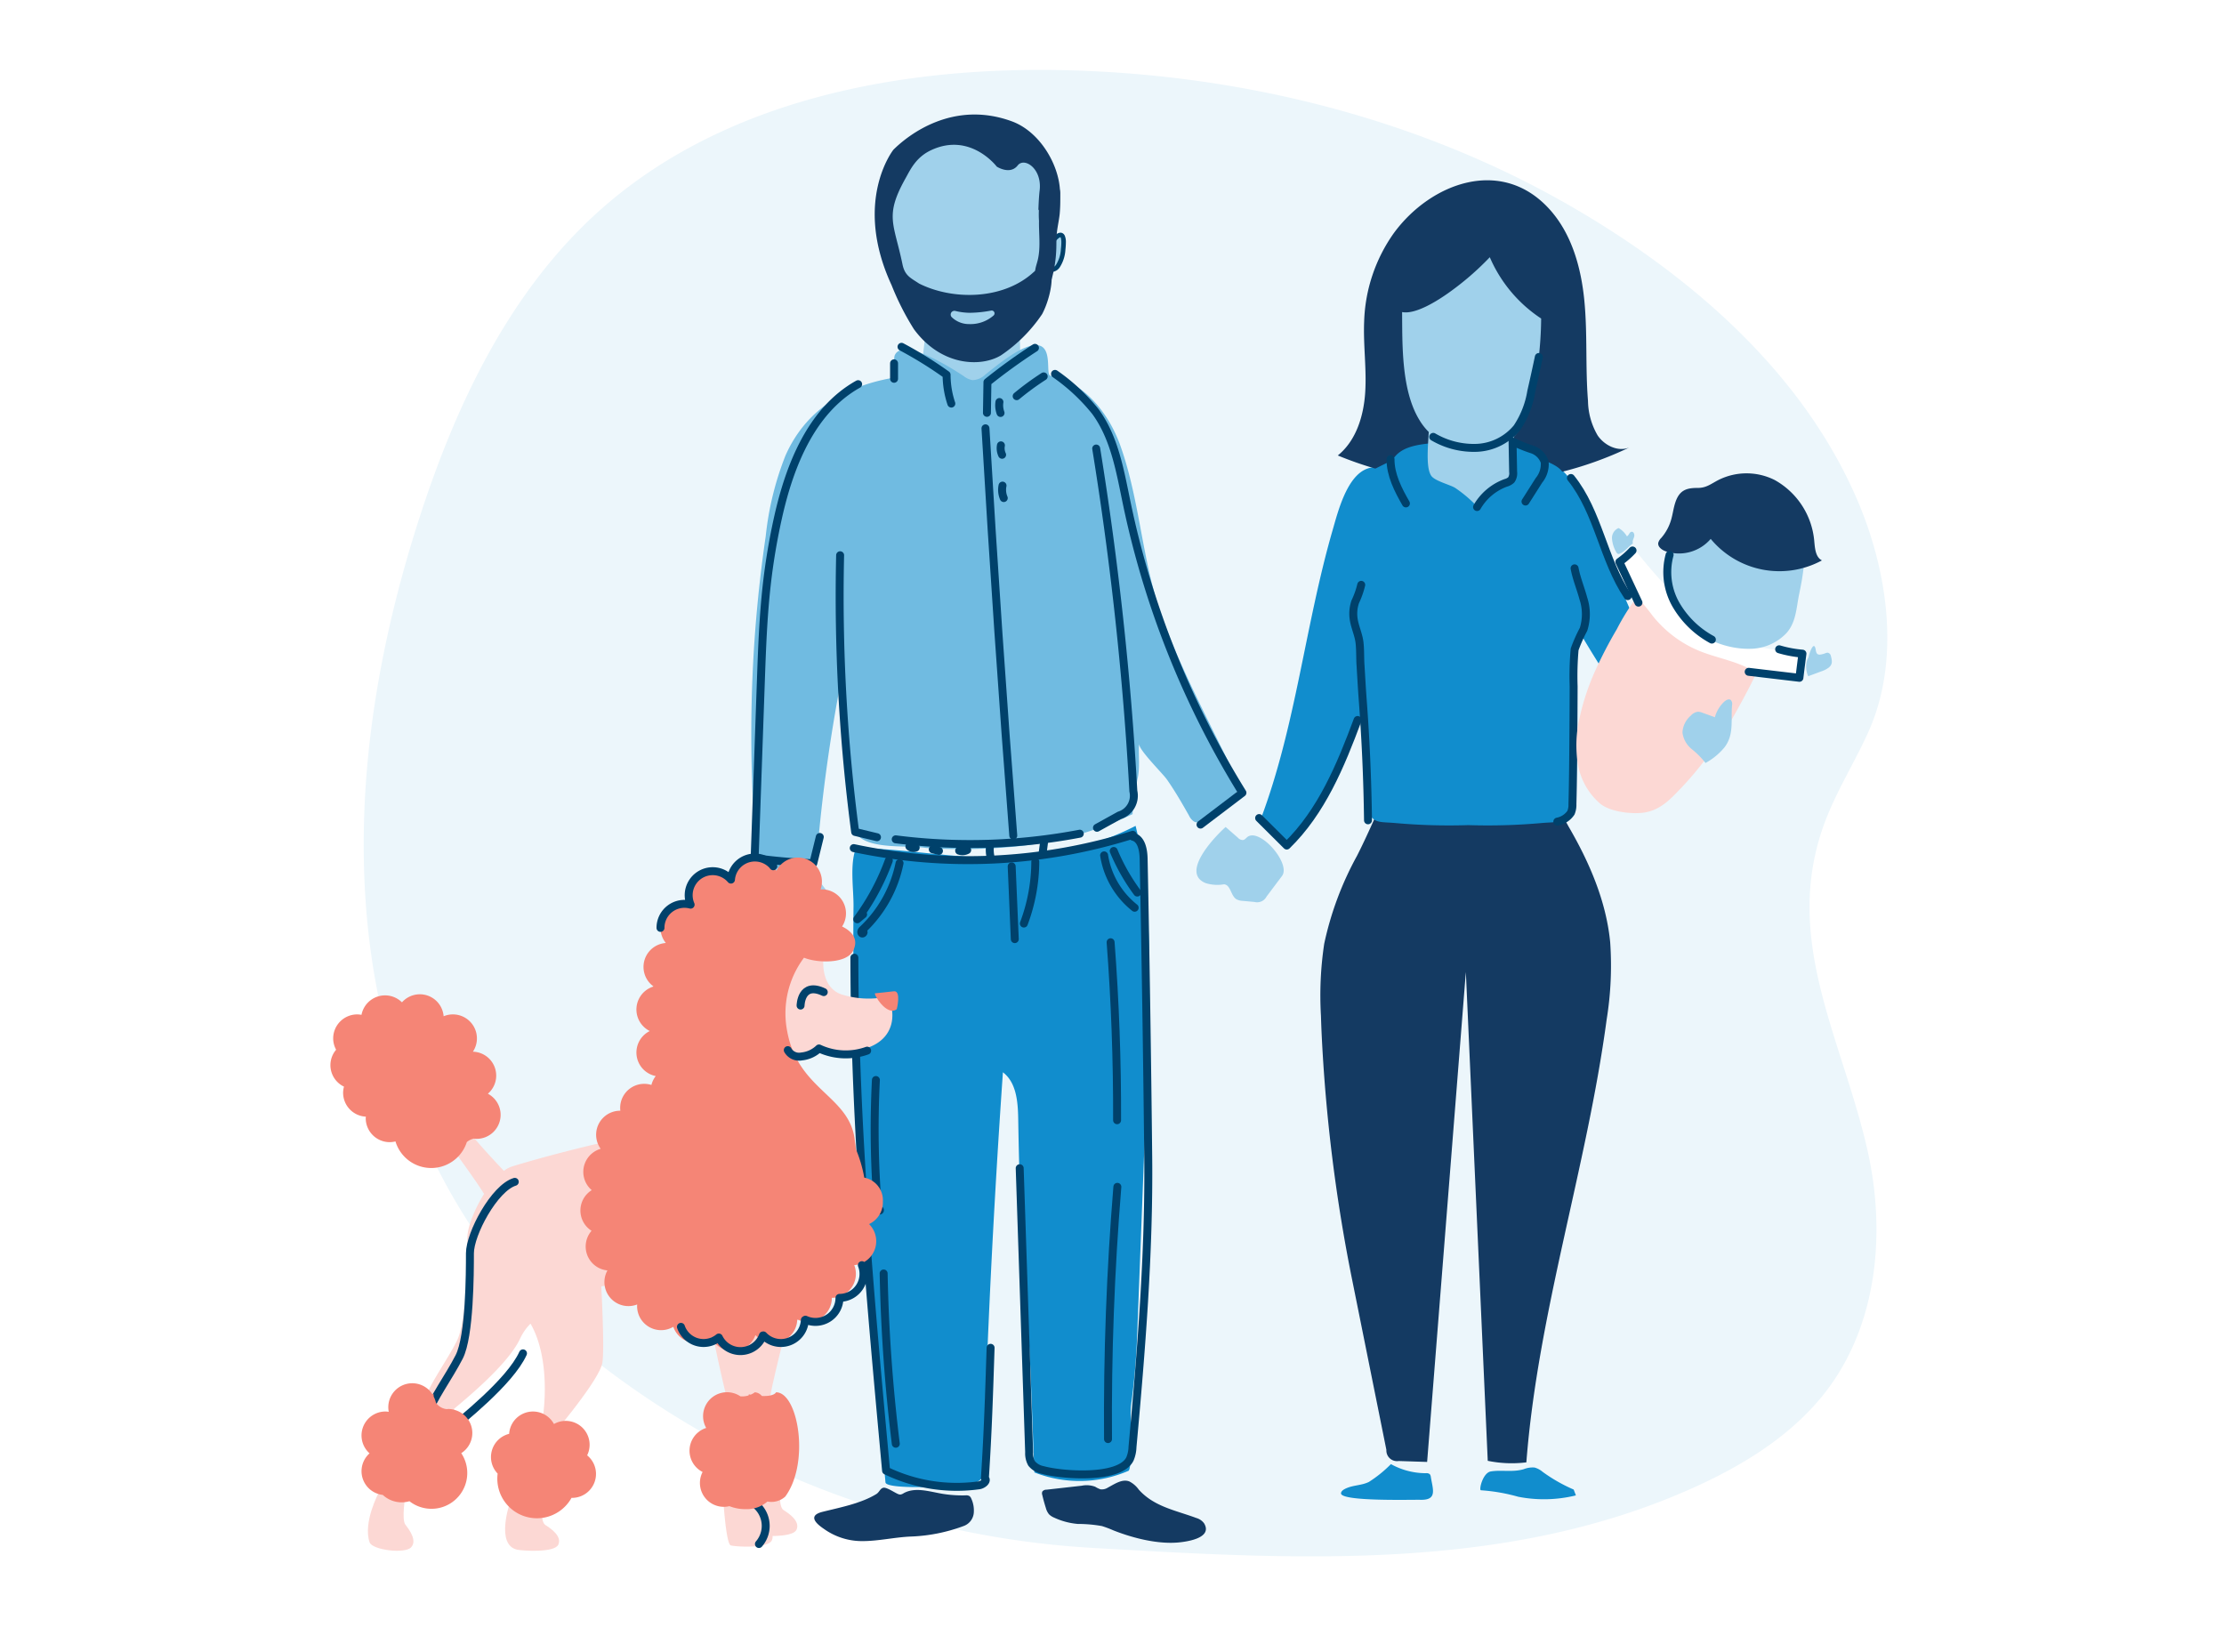 <svg xmlns="http://www.w3.org/2000/svg" width="350" height="260" viewBox="0 0 350 260">
  <g id="Group_25819" data-name="Group 25819" transform="translate(16608 -6779)">
    <rect id="Rectangle_8055" data-name="Rectangle 8055" width="350" height="260" transform="translate(-16608 6779)" fill="#fff"/>
    <g id="Group_25814" data-name="Group 25814" transform="translate(1190.705 1130)">
      <g id="Group_25806" data-name="Group 25806" transform="translate(-18175.092 5650.711)">
        <path id="Background" d="M661.436,136.4a37.752,37.752,0,0,1,2.524-9.718c1.842-4.555,4.462-8.755,6.474-13.238,5.086-11.329,3.05-25.188-1.693-36.322-8.663-20.335-26.489-35.621-45.247-46.436-23.67-13.648-51.084-20.5-78.3-21.318-26.635-.8-54.944,4.443-74.722,22.3-13.853,12.509-22.2,30.013-27.965,47.766-6.65,20.475-10.33,42.156-8.345,63.592,2.393,25.838,13.585,51.443,34.1,67.948a140.337,140.337,0,0,0,80.522,30.94c31.809,1.819,65.072,3.852,94.815-9.827,7.856-3.612,15.414-8.411,20.554-15.363,7.761-10.5,9-24.731,6.118-37.461C666.9,164.41,659.667,151.1,661.436,136.4Z" fill="#ecf6fb"/>
        <path id="Path_11370" data-name="Path 11370" d="M541.324,26.925a26.252,26.252,0,0,1,.741,8.514c-.047.5,1.654-.161,1.654.36,0,5.276-2.86,4.372-4.095,8.3a13.7,13.7,0,0,1-2.461,4.342c-.733.912.3,8.158-.607,8.982-4.38,3.986-12.149.273-14.671-1.369-.865-.563.705-5.8-.182-6.918-3.06-3.876-5.9-10.3-6.047-13.87-.194-4.6-.77-11.431,5.9-14.063S539.6,19.4,541.324,26.925" fill="#a0d1eb"/>
        <path id="Path_11371" data-name="Path 11371" d="M535.613,17.379c-9.235-3.37-16.253,2.111-18.625,4.471,0,0-6.427,8.056-.288,21.315a41.975,41.975,0,0,0,3.51,6.923c4.3,5.857,10.571,6.007,13.687,4.131a23.906,23.906,0,0,0,6.5-6.505c1.88-3.562,2.562-10.093-1.459-6.495-4.829,4.324-12.726,4.3-17.907,1.695-1.352-.9-2.246-1.23-2.617-3.033-1.336-6.481-2.877-7.55.507-13.58.736-1.313,1.6-3.248,3.974-4.368,6.2-2.923,10.353,2.574,10.353,2.574s2.085,1.368,3.3-.185c1.049-1.34,3.874.5,3.449,3.961-.083.672-.155,1.791-.189,2.952.073.2,1.278,1.84,2.275.495.192-.181.712-1.014.9-1.2,1.14-4.23-2.106-11.23-7.372-13.152" fill="#143a62"/>
        <path id="Path_11372" data-name="Path 11372" d="M547.909,131.162A51.294,51.294,0,0,1,530.9,133.24c-6.613-.282-13.177-1.385-19.8-1.514-1.011,2.636-.362,6.411-.392,9.208q-.057,5.244,0,10.487c.289,26.786,2.66,53.488,5.029,80.153.117,1.314,12.964.6,14.193.039a2.1,2.1,0,0,0,.949-.705,2.275,2.275,0,0,0,.241-1.16c.6-20.948,1.644-41.778,3.1-62.709,2.132,1.61,2.363,4.669,2.407,7.34.15,9.054.439,17.946,1.165,26.932.784,9.691.979,19.023,1.382,28.695a19.344,19.344,0,0,0,14.8-.247c.692-.305.217-8.965.391-10.2a110.5,110.5,0,0,0,.987-11.322l1.009-26.276c.36-9.4.72-18.792.824-28.193.094-8.555-.036-17.2-2.084-25.509A42.892,42.892,0,0,1,547.909,131.162Z" fill="#118dcd"/>
        <path id="Path_11373" data-name="Path 11373" d="M554.9,124.019c.2-1.349.426-2.813.488-3.067.444-1.829.136-3.721.257-5.61-.061.957,3.716,4.66,4.387,5.621,1.284,1.839,2.377,3.736,3.479,5.685a2.233,2.233,0,0,0,.777.924c.758.415,1.663-.15,2.332-.7q1.862-1.518,3.662-3.11a2.889,2.889,0,0,0,.938-1.2,2.939,2.939,0,0,0-.411-2.085c-3.789-7.955-8.238-16.143-11.379-24.585-3.324-8.934-3.556-18.542-6.712-27.426-1.822-5.131-5.68-10-11.021-11.05-.8-.156.4-4.45-1.954-4.794s-6.652,3.336-8.288,4.612a3.032,3.032,0,0,1-2.011.88,3.108,3.108,0,0,1-1.377-.624c-1.486-.981-9.6-6.272-10.874-3.274-.211.5-.027,3.486-.547,3.581-7.45,1.353-13.546,5.124-16.66,12.22a47.914,47.914,0,0,0-3.094,12.654,214.491,214.491,0,0,0-1.184,52.7l9.091-.33a255.645,255.645,0,0,1,4.006-29.975c.107,6.641.625,13.085,1.131,19.672a10.276,10.276,0,0,0,1.058,4.526c1.676,2.82,8.066,2,11.033,2.453l.152.021a87.116,87.116,0,0,0,13.941-.219,55.174,55.174,0,0,0,18.5-5.107A19.533,19.533,0,0,1,554.9,124.019Z" fill="#70bbe1"/>
        <path id="Path_11374" data-name="Path 11374" d="M542.543,36.221l0-.005a3.228,3.228,0,0,1,.334-.351,1.65,1.65,0,0,1,.252-.187.359.359,0,0,1,.148-.056v0h0v0l.008-.028-.016.025.008,0,.008-.028-.016.025,0,0a.457.457,0,0,1,.087.206,2.765,2.765,0,0,1,.058.633,9.159,9.159,0,0,1-.069,1.027,5,5,0,0,1-.771,2.471.952.952,0,0,1-.769.435.917.917,0,0,1-.249-.037l-.065-.024-.012-.005-.042.088.046-.086,0,0-.042.088.046-.086a.356.356,0,1,0-.328.631,1.5,1.5,0,0,0,.65.143,1.669,1.669,0,0,0,1.33-.707,5.661,5.661,0,0,0,.917-2.828,9.871,9.871,0,0,0,.073-1.108,2.568,2.568,0,0,0-.18-1.093.834.834,0,0,0-.276-.334.681.681,0,0,0-.393-.122,1.053,1.053,0,0,0-.527.165,3.269,3.269,0,0,0-.77.706.355.355,0,0,0,.559.439Z" fill="#00416b"/>
        <path id="Path_11375" data-name="Path 11375" d="M528.932,47.514a10.2,10.2,0,0,1-2.211-.292.588.588,0,0,0-.568.969,3.9,3.9,0,0,0,2.779,1.1,5.523,5.523,0,0,0,3.8-1.336.447.447,0,0,0-.361-.789,19.421,19.421,0,0,1-3.436.35" fill="#a0d1eb"/>
        <path id="Path_11376" data-name="Path 11376" d="M566.121,238.57c.471,1.827-2.912,2.314-4.072,2.44-3.33.362-7.321-.65-10.414-1.869a17.665,17.665,0,0,0-1.831-.691,21.516,21.516,0,0,0-3.8-.334,11.12,11.12,0,0,1-3.738-1,2.455,2.455,0,0,1-.789-.517,2.609,2.609,0,0,1-.5-1q-.324-1.013-.565-2.048a.754.754,0,0,1,.01-.532.773.773,0,0,1,.635-.291l5.566-.627a3.872,3.872,0,0,1,2.118.159,3.94,3.94,0,0,0,.847.411,1.755,1.755,0,0,0,1.152-.276c1.068-.569,2.238-1.4,3.371-.97a4.11,4.11,0,0,1,1.481,1.28c2.413,2.709,5.839,3.27,9.05,4.47a2.288,2.288,0,0,1,1.23.833A2.141,2.141,0,0,1,566.121,238.57Z" fill="#143a62"/>
        <path id="Path_11377" data-name="Path 11377" d="M529.645,236.227a2.424,2.424,0,0,1-1.65,2.229,26.447,26.447,0,0,1-8.215,1.642c-2.577.1-5.12.723-7.7.718a10.285,10.285,0,0,1-6.007-1.906c-1.246-.838-2.635-2.106-.226-2.705,2.713-.675,6.052-1.315,8.451-2.792.5-.308.6-.924,1.157-1,.471-.068,1.721.76,2.183.96a1.035,1.035,0,0,0,.451.117,1.2,1.2,0,0,0,.5-.205c1.75-.987,3.914-.31,5.891.049a19.1,19.1,0,0,0,3.857.285,1.042,1.042,0,0,1,.614.108.915.915,0,0,1,.292.406A4.441,4.441,0,0,1,529.645,236.227Z" fill="#143a62"/>
        <path id="Path_11378" data-name="Path 11378" d="M531.706,63.258l.078-4.826a90.436,90.436,0,0,1,7.479-5.4" fill="none" stroke="#00416b" stroke-linecap="round" stroke-linejoin="round" stroke-width="1.25"/>
        <path id="Path_11379" data-name="Path 11379" d="M518.262,52.868a63.43,63.43,0,0,1,7.094,4.4A14.354,14.354,0,0,0,526.1,61.8" fill="none" stroke="#00416b" stroke-linecap="round" stroke-linejoin="round" stroke-width="1.25"/>
        <path id="Path_11380" data-name="Path 11380" d="M517.09,57.9V55.463" fill="none" stroke="#00416b" stroke-linecap="round" stroke-linejoin="round" stroke-width="1.25"/>
        <path id="Path_11381" data-name="Path 11381" d="M531.475,65.694q1.874,32.064,4.374,64.087" fill="none" stroke="#00416b" stroke-linecap="round" stroke-linejoin="round" stroke-width="1.25"/>
        <path id="Path_11382" data-name="Path 11382" d="M542.42,57.13a30.221,30.221,0,0,1,6.361,5.936c3.03,4.137,3.887,9.417,4.933,14.437a141.47,141.47,0,0,0,18.2,45.547l-6.594,5.007" fill="none" stroke="#00416b" stroke-linecap="round" stroke-linejoin="round" stroke-width="1.25"/>
        <path id="Path_11383" data-name="Path 11383" d="M548.9,68.877a514.035,514.035,0,0,1,5.846,53.911,3.245,3.245,0,0,1-2.2,3.823l-3.523,1.948" fill="none" stroke="#00416b" stroke-linecap="round" stroke-linejoin="round" stroke-width="1.25"/>
        <path id="Path_11384" data-name="Path 11384" d="M508.6,85.671a283.621,283.621,0,0,0,2.367,43.544l3.434.828" fill="none" stroke="#00416b" stroke-linecap="round" stroke-linejoin="round" stroke-width="1.25"/>
        <path id="Path_11385" data-name="Path 11385" d="M511.434,58.746c-7.322,4.086-10.747,12.72-12.583,20.9a99.814,99.814,0,0,0-1.8,10.729c-.57,5.076-.75,10.188-.93,15.293l-.974,27.664q4.595.63,9.235.808l1.017-4.137" fill="none" stroke="#00416b" stroke-linecap="round" stroke-linejoin="round" stroke-width="1.25"/>
        <path id="Path_11386" data-name="Path 11386" d="M533.671,61.556a3.481,3.481,0,0,0,.175,1.722" fill="none" stroke="#00416b" stroke-linecap="round" stroke-linejoin="round" stroke-width="1.25"/>
        <path id="Path_11387" data-name="Path 11387" d="M533.906,68.375a2.429,2.429,0,0,0,.186,1.484" fill="none" stroke="#00416b" stroke-linecap="round" stroke-linejoin="round" stroke-width="1.25"/>
        <path id="Path_11388" data-name="Path 11388" d="M534.159,74.711a3.3,3.3,0,0,0,.194,1.959" fill="none" stroke="#00416b" stroke-linecap="round" stroke-linejoin="round" stroke-width="1.25"/>
        <path id="Path_11389" data-name="Path 11389" d="M536.384,60.638a43.906,43.906,0,0,1,4.251-3.114" fill="none" stroke="#00416b" stroke-linecap="round" stroke-linejoin="round" stroke-width="1.25"/>
        <path id="Path_11390" data-name="Path 11390" d="M517.349,130.375a92.325,92.325,0,0,0,28.968-.886" fill="none" stroke="#00416b" stroke-linecap="round" stroke-linejoin="round" stroke-width="1.25"/>
        <path id="Path_11391" data-name="Path 11391" d="M510.746,131.759a86.314,86.314,0,0,0,43.906-2.092" fill="none" stroke="#00416b" stroke-linecap="round" stroke-linejoin="round" stroke-width="1.25"/>
        <path id="Path_11392" data-name="Path 11392" d="M532.348,133.442a5.027,5.027,0,0,1-.134-2.215" fill="none" stroke="#00416b" stroke-linecap="round" stroke-linejoin="round" stroke-width="1.25"/>
        <path id="Path_11393" data-name="Path 11393" d="M540.485,132.443l.253-1.948" fill="none" stroke="#00416b" stroke-linecap="round" stroke-linejoin="round" stroke-width="1.25"/>
        <path id="Path_11394" data-name="Path 11394" d="M527.334,132.162a1.548,1.548,0,0,0,1.264-.1" fill="none" stroke="#00416b" stroke-linecap="round" stroke-linejoin="round" stroke-width="1.25"/>
        <path id="Path_11395" data-name="Path 11395" d="M523.18,131.954l.975.244" fill="none" stroke="#00416b" stroke-linecap="round" stroke-linejoin="round" stroke-width="1.25"/>
        <path id="Path_11396" data-name="Path 11396" d="M519.5,131.495a.948.948,0,0,0,.991.19" fill="none" stroke="#00416b" stroke-linecap="round" stroke-linejoin="round" stroke-width="1.25"/>
        <path id="Path_11397" data-name="Path 11397" d="M516.265,133.713a36.779,36.779,0,0,1-4.969,9.245l.922-.773" fill="none" stroke="#00416b" stroke-linecap="round" stroke-linejoin="round" stroke-width="1.25"/>
        <path id="Path_11398" data-name="Path 11398" d="M551.657,132.208a31.2,31.2,0,0,0,3.711,6.543" fill="none" stroke="#00416b" stroke-linecap="round" stroke-linejoin="round" stroke-width="1.25"/>
        <path id="Path_11399" data-name="Path 11399" d="M550.145,132.9a13.132,13.132,0,0,0,4.807,8.242" fill="none" stroke="#00416b" stroke-linecap="round" stroke-linejoin="round" stroke-width="1.25"/>
        <path id="Path_11400" data-name="Path 11400" d="M517.953,134.127a19.751,19.751,0,0,1-5.859,10.506c-.151.14-.235.408-.076.54s.406-.218.2-.262" fill="none" stroke="#00416b" stroke-linecap="round" stroke-linejoin="round" stroke-width="1.25"/>
        <path id="Path_11401" data-name="Path 11401" d="M539.315,133.9a27.929,27.929,0,0,1-1.8,9.729" fill="none" stroke="#00416b" stroke-linecap="round" stroke-linejoin="round" stroke-width="1.25"/>
        <path id="Path_11402" data-name="Path 11402" d="M535.6,134.634l.488,11.449" fill="none" stroke="#00416b" stroke-linecap="round" stroke-linejoin="round" stroke-width="1.25"/>
        <path id="Path_11403" data-name="Path 11403" d="M510.844,149.006c.041,26.969,2.516,53.869,4.988,80.724a25.535,25.535,0,0,0,14.636,2.305c.6-.085,1.377-.711.913-1.105.476-7.138.666-13.383.9-20.533" fill="none" stroke="#00416b" stroke-linecap="round" stroke-linejoin="round" stroke-width="1.25"/>
        <path id="Path_11404" data-name="Path 11404" d="M536.861,182.135l1.487,44.707a3.281,3.281,0,0,0,.392,1.758,3.008,3.008,0,0,0,1.771,1.032c2.847.8,12.035,1.544,13.685-1.714a5.143,5.143,0,0,0,.415-1.887c1.379-15.108,2.637-30.528,2.477-45.714q-.249-23.43-.722-46.856c-.028-1.4-.33-3.161-1.687-3.5" fill="none" stroke="#00416b" stroke-linecap="round" stroke-linejoin="round" stroke-width="1.25"/>
        <path id="Path_11405" data-name="Path 11405" d="M551.168,146.572q1.065,13.979,1.02,28.012" fill="none" stroke="#00416b" stroke-linecap="round" stroke-linejoin="round" stroke-width="1.25"/>
        <path id="Path_11406" data-name="Path 11406" d="M552.231,185.064q-1.625,19.806-1.47,39.7" fill="none" stroke="#00416b" stroke-linecap="round" stroke-linejoin="round" stroke-width="1.25"/>
        <path id="Path_11407" data-name="Path 11407" d="M514.23,168.254a153.477,153.477,0,0,0,.318,20.276c.016.2.351.382.314.186" fill="none" stroke="#00416b" stroke-linecap="round" stroke-linejoin="round" stroke-width="1.25"/>
        <path id="Path_11408" data-name="Path 11408" d="M515.45,198.7a260.109,260.109,0,0,0,1.911,26.794" fill="none" stroke="#00416b" stroke-linecap="round" stroke-linejoin="round" stroke-width="1.25"/>
        <path id="Path_11409" data-name="Path 11409" d="M503.794,136.048a2.691,2.691,0,0,1,.944.314,2.8,2.8,0,0,1,.7.72l3.691,4.881a5.087,5.087,0,0,1-5.152-1.256c-.28,1.838.247,9.892-.849,10.955-1.453,1.41-4.78-1.577-5.455-2.772a11.831,11.831,0,0,1-1.062-3.146c-.62-2.632-3.666-8.762-.542-10.417C498.166,134.214,501.649,135.625,503.794,136.048Z" fill="#a0d1eb"/>
        <path id="Path_11410" data-name="Path 11410" d="M566.15,137.274a6.14,6.14,0,0,0,2.86.18c1.05.07,1.05,1.755,1.929,2.335a2.277,2.277,0,0,0,1.067.278l1.8.163a1.656,1.656,0,0,0,1.9-.844l2.434-3.238c1.481-1.968-3.588-7.741-5.494-6.1-.2.17-.373.393-.627.44a1.047,1.047,0,0,1-.814-.364l-1.935-1.689C567.723,129.795,562.023,135.656,566.15,137.274Z" fill="#a0d1eb"/>
        <path id="Path_11411" data-name="Path 11411" d="M539.7,39.219l-.022.087c-.121.477-.288.944-.364,1.43a5.157,5.157,0,0,0-.049.9.416.416,0,0,0,.079.281.433.433,0,0,0,.215.1c.151.037,2.291.6,2.291.362a20.637,20.637,0,0,0,.774-5.029c.02-.726,0-1.453.063-2.177.09-1.075.349-2.129.467-3.2a24.436,24.436,0,0,0,.078-3.074,2.293,2.293,0,0,0-.186-1.054c-.5-.93-1.5-.227-1.929.346A6.014,6.014,0,0,0,540,30.129a14,14,0,0,0-.1,2.927C539.857,35.1,540.186,37.208,539.7,39.219Z" fill="#143a62"/>
        <path id="Path_11412" data-name="Path 11412" d="M625.449,76.384a47.672,47.672,0,0,1,4.523,10.337c4.518,13.053,8.163,15.669,12.681,28.722l-4.866,3.906c-8.479-16.444-15.887-22.715-20.733-40.57-.561-2.068-2.32-8.024,1.4-8.407C621.131,70.1,624.231,74.486,625.449,76.384Z" fill="#118dcd"/>
        <path id="Path_11413" data-name="Path 11413" d="M586.112,81.7c-4.358,15.067-5.793,30.911-11.359,45.6l4.475,4.065a62.545,62.545,0,0,0,12.458-24.123A114.222,114.222,0,0,0,595.4,80.322c.078-2.255.372-9.833-3.866-8.272C588.327,73.231,586.929,78.874,586.112,81.7Z" fill="#118dcd"/>
        <path id="Path_11414" data-name="Path 11414" d="M574.54,127.027l4.35,4.329c5.472-5.316,8.491-12.61,11.148-19.761" fill="none" stroke="#00416b" stroke-linecap="round" stroke-linejoin="round" stroke-width="1.25"/>
        <path id="Path_11415" data-name="Path 11415" d="M623.609,73.51c4.325,5.38,5.081,12.868,8.94,18.591" fill="none" stroke="#00416b" stroke-linecap="round" stroke-linejoin="round" stroke-width="1.25"/>
        <path id="Path_11416" data-name="Path 11416" d="M595.737,34.977a25.357,25.357,0,0,0-4.666,13.883c-.158,3.718.4,7.444.165,11.158s-1.417,7.611-4.313,9.949a56.322,56.322,0,0,0,45.865-1.251c-1.775.715-3.878-.312-4.964-1.887a11.072,11.072,0,0,1-1.528-5.462c-.423-5.226-.067-10.5-.569-15.715s-1.977-10.563-5.5-14.447C612.71,22.912,601.549,27.049,595.737,34.977Z" fill="#143a62"/>
        <path id="Path_11417" data-name="Path 11417" d="M610.52,228.182a18.734,18.734,0,0,0,6.077.242c1.817-23.564,9.5-46.293,12.64-69.719a53.028,53.028,0,0,0,.551-12.136c-.629-6.475-3.284-12.6-6.557-18.219a34.662,34.662,0,0,0-7.47-9.469,16.031,16.031,0,0,0-11.132-4,10.838,10.838,0,0,0-8.894,5.791c-2.071,4.07-3.734,8.255-5.776,12.272a50.613,50.613,0,0,0-5.176,13.871,54.734,54.734,0,0,0-.513,11.318q.037,1.233.089,2.461a258.056,258.056,0,0,0,4.89,39.436l5.318,26.427a1.677,1.677,0,0,0,1.94,1.756l4.473.145,6.094-77.1Z" fill="#143a62"/>
        <path id="Path_11418" data-name="Path 11418" d="M625.609,96.888a3.651,3.651,0,0,0,.121-1.011,23.305,23.305,0,0,0-.206-3.532c.059,0,.117.014.175.022-.358-.045-1.2-4.265-1.328-4.761q-.61-2.4-1.114-4.824c-.246-1.184-.767-2.323-.938-3.5a20.057,20.057,0,0,1,.174-4.959,3.4,3.4,0,0,0,0-1.268c-.324-1.211-2.045-1.848-3.071-2.329a4.01,4.01,0,0,0-.386-.566c-1.144-1.4-3.087-1.8-4.879-2.026-1.317-.166-2.654-.318-3.994-.417-.809-.076-1.625-.108-2.444-.111h-.5c-.819,0-1.635.035-2.443.111-1.341.1-2.678.251-3.994.417-1.793.226-3.736.628-4.88,2.026a3.934,3.934,0,0,0-.386.566c-1.833.859-3.634,1.784-5.407,2.759a24.489,24.489,0,0,1-.076,4.087c-.155,1.477-.372,2.948-.574,4.419-.012.083-.033.211-.056.35-.064.391-.1.791-.14,1.183-.336,3.055-.093,6.159-.337,9.211l.725-.372.828,10.715a1.255,1.255,0,0,1,.192.265c.134.263.15,4.059.164,4.353q.3,6.216.6,12.432c.075,1.571-.369,4.533.282,5.94.854,1.848,1.942,1.539,4.217,1.743a95.367,95.367,0,0,0,11.539.33,95.372,95.372,0,0,0,11.539-.33c2.274-.2,3.362.105,4.217-1.743.65-1.407.206-4.369.281-5.94.142-2.958.284-7.547.425-11.438.135-3.7-.572-7.544,1.268-10.945A4.751,4.751,0,0,0,625.609,96.888Z" fill="#118dcd"/>
        <path id="Path_11419" data-name="Path 11419" d="M599.754,64.368a9.54,9.54,0,0,0,7.53,4.649c5.983.669,8.714-2.061,10.055-7.652a57.579,57.579,0,0,0,1.586-12.949,21.915,21.915,0,0,1-8.083-9.649,44.608,44.608,0,0,1-6.583,5.676c-1.665,1.173-5.1,3.374-7.217,2.957C597.086,52.566,596.914,59.709,599.754,64.368Z" fill="#a0d1eb"/>
        <path id="Path_11420" data-name="Path 11420" d="M609.5,77.309a9.979,9.979,0,0,1,4.341-3.246,1.648,1.648,0,0,0,.785-.518,1.507,1.507,0,0,0,.152-.871l-.234-8.081a4.171,4.171,0,0,0-.317-1.784c-1.66-3.264-13.106-.567-12.973.428.313,2.349-.818,8.134.365,9.915.545.82,2.869,1.387,3.746,1.9a20.745,20.745,0,0,1,3.658,3.137A8.225,8.225,0,0,1,609.5,77.309Z" fill="#a0d1eb"/>
        <path id="Path_11421" data-name="Path 11421" d="M600.083,230.109a11.351,11.351,0,0,1-4.8-1.409,19.764,19.764,0,0,1-3.477,2.811c-1.2.585-2.609.477-3.795,1.111-.273.146-.566.359-.583.667-.072,1.319,11.145.994,12.513,1.027,2.672.061,1.948-1.609,1.621-3.591a.784.784,0,0,0-.172-.444.815.815,0,0,0-.592-.15C600.557,230.131,600.319,230.124,600.083,230.109Z" fill="#118dcd"/>
        <path id="Path_11422" data-name="Path 11422" d="M616.185,229.5a3.7,3.7,0,0,1,1.713-.259,3.371,3.371,0,0,1,1.265.682,25.422,25.422,0,0,0,4.879,2.781l.351.92a21.071,21.071,0,0,1-9.083.212,28.465,28.465,0,0,0-5.86-1.018c-.355.006.269-2.747,1.549-2.963C612.662,229.575,614.407,230.019,616.185,229.5Z" fill="#118dcd"/>
        <path id="Path_11423" data-name="Path 11423" d="M616.461,77.217l2.113-3.329a4,4,0,0,0,.905-2.91A3.143,3.143,0,0,0,617.5,69.02a22.92,22.92,0,0,1-2.684-1.059" fill="none" stroke="#00416b" stroke-linecap="round" stroke-linejoin="round" stroke-width="1.25"/>
        <path id="Path_11424" data-name="Path 11424" d="M595.22,70.547c-.022,2.479,1.213,4.863,2.422,6.967" fill="none" stroke="#00416b" stroke-linecap="round" stroke-linejoin="round" stroke-width="1.25"/>
        <path id="Path_11425" data-name="Path 11425" d="M590.609,90.327a13.411,13.411,0,0,1-.943,2.667,5.811,5.811,0,0,0-.268,2.558c.159,1.325.789,2.547.943,3.871.134,1.151.078,2.356.154,3.52.111,1.734.2,3.471.327,5.2q.732,9.6.854,19.24" fill="none" stroke="#00416b" stroke-linecap="round" stroke-linejoin="round" stroke-width="1.25"/>
        <path id="Path_11426" data-name="Path 11426" d="M624.186,87.731c.306,1.618.954,3.151,1.38,4.742a7.883,7.883,0,0,1,.026,4.858,23.846,23.846,0,0,0-1.4,3.152,47.98,47.98,0,0,0-.156,5.832q-.009,3.663-.038,7.326c-.029,3.73-.051,7.463-.151,11.193a3.262,3.262,0,0,1-.229,1.347,3.334,3.334,0,0,1-2.149,1.41" fill="none" stroke="#00416b" stroke-linecap="round" stroke-linejoin="round" stroke-width="1.25"/>
        <path id="Path_11427" data-name="Path 11427" d="M601.941,67.04a12.624,12.624,0,0,0,6.921,1.725,8.664,8.664,0,0,0,6.265-3.162,14.455,14.455,0,0,0,2.243-5.725q.621-2.7,1.189-5.407" fill="none" stroke="#00416b" stroke-linecap="round" stroke-linejoin="round" stroke-width="1.25"/>
        <path id="Path_11428" data-name="Path 11428" d="M614.424,67.789l.091,4.754a1.821,1.821,0,0,1-.293,1.268,2.036,2.036,0,0,1-.867.467,8.635,8.635,0,0,0-4.516,3.805" fill="none" stroke="#00416b" stroke-linecap="round" stroke-linejoin="round" stroke-width="1.25"/>
        <path id="Path_11429" data-name="Path 11429" d="M631.677,86.445l1.732-1.979A95.863,95.863,0,0,0,644.1,96.038a24.658,24.658,0,0,0,3.695,2.93c1.531.942,4.085.945,5.854,1.24q3.417.57,6.854,1.009a37.154,37.154,0,0,1-.473,3.955,82.455,82.455,0,0,0-14.766-1.533,16.72,16.72,0,0,1-5.342-.59c-3.243-1.137-3.029-3.52-4.092-6.2q-1.047-2.634-2.1-5.266C633.5,91.01,631.4,86.757,631.677,86.445Z" fill="#fff"/>
        <path id="Path_11430" data-name="Path 11430" d="M624.977,111.236a18.582,18.582,0,0,0-.265,7.319,10.464,10.464,0,0,0,3.579,6.267c1.589,1.258,5.083,1.656,6.994,1.318,2.475-.439,4.009-2.1,5.671-3.844a52.292,52.292,0,0,0,4.591-5.558,65.219,65.219,0,0,0,3.886-6.12c.309-.549,3.513-6.312,3.266-6.479-2.607-1.765-5.867-2.2-8.787-3.376a18.184,18.184,0,0,1-5.2-3.211,18.617,18.617,0,0,1-2.228-2.333,32.52,32.52,0,0,0-2.154-2.623.631.631,0,0,1-.246-.479,35.762,35.762,0,0,0-3.258,5.2A67.824,67.824,0,0,0,627.5,103.7,37.576,37.576,0,0,0,624.977,111.236Z" fill="#fcd8d4"/>
        <path id="Path_11431" data-name="Path 11431" d="M639.8,93.62c2.1,4.273,7.413,6.906,12.085,6.77a7.959,7.959,0,0,0,5.645-2.471c1.535-1.723,1.549-3.979,1.993-6.108,1.128-5.407,2.029-11.725-3.927-14.635a10.588,10.588,0,0,0-8.438-.188c-6.2,2.456-10.4,10.051-7.469,16.4C639.728,93.466,639.765,93.544,639.8,93.62Z" fill="#a0d1eb"/>
        <path id="Path_11432" data-name="Path 11432" d="M640.057,77.315c-.318.936-.421,1.932-.71,2.877a7.615,7.615,0,0,1-1.513,2.743,1.748,1.748,0,0,0-.476.769c-.116.638.558,1.128,1.169,1.346a6.571,6.571,0,0,0,7.081-1.955,14.034,14.034,0,0,0,17.505,3.386c-.991-.5-1.094-1.832-1.2-2.936a12.2,12.2,0,0,0-6.253-9.724,9.868,9.868,0,0,0-8.79-.016c-1.221.623-1.928,1.278-3.333,1.271C641.748,75.068,640.686,75.463,640.057,77.315Z" fill="#143a62"/>
        <path id="Path_11433" data-name="Path 11433" d="M633.371,83.819c-.141-.331.078-.692.182-1.036s-.05-.857-.406-.806-.407.579-.731.712a3.551,3.551,0,0,0-1.306-1.3,1.7,1.7,0,0,0-1.038,1.666,4.985,4.985,0,0,0,.6,2c.1.219.291.48.52.4C632.1,85.153,632.57,84.349,633.371,83.819Z" fill="#a0d1eb"/>
        <path id="Path_11434" data-name="Path 11434" d="M661.009,101.694c.066-.5.862-2.794,1.126-1.148.043.268.094.581.334.707a.729.729,0,0,0,.458.036,3.454,3.454,0,0,0,.686-.183.944.944,0,0,1,.425-.1.654.654,0,0,1,.49.541c.175.723.31,1.27-.349,1.805a4.158,4.158,0,0,1-1.191.6l-2.038.756a3.628,3.628,0,0,1-.163-2.561" fill="#a0d1eb"/>
        <path id="Path_11435" data-name="Path 11435" d="M639.141,85.609a10.288,10.288,0,0,0,.965,7.781,14.561,14.561,0,0,0,5.685,5.552" fill="none" stroke="#00416b" stroke-linecap="round" stroke-linejoin="round" stroke-width="1.25"/>
        <path id="Path_11436" data-name="Path 11436" d="M633.306,84.922a13.1,13.1,0,0,1-2.069,1.8l3,6.4" fill="none" stroke="#00416b" stroke-linecap="round" stroke-linejoin="round" stroke-width="1.25"/>
        <path id="Path_11437" data-name="Path 11437" d="M651.586,104.013l7.981.944q.231-1.9.478-3.8a18.57,18.57,0,0,1-3.665-.689" fill="none" stroke="#00416b" stroke-linecap="round" stroke-linejoin="round" stroke-width="1.25"/>
        <path id="Path_11438" data-name="Path 11438" d="M648.967,109.262a.9.9,0,0,0-.2-.811c-.3-.234-.733,0-1.013.252a5.17,5.17,0,0,0-1.488,2.459l-1.939-.7a2.011,2.011,0,0,0-.724-.163,1.8,1.8,0,0,0-1.131.616,3.721,3.721,0,0,0-1.308,2.648,3.99,3.99,0,0,0,1.462,2.618,12.919,12.919,0,0,1,2.161,2.181,10.278,10.278,0,0,0,2.936-2.393C649.33,113.953,648.76,111.656,648.967,109.262Z" fill="#a0d1eb"/>
        <g id="Dog">
          <g id="Group_25803" data-name="Group 25803">
            <path id="Path_11439" data-name="Path 11439" d="M440.189,233.66l-4.172-.517s-2.553,4.722-1.461,7.871c.419,1.207,5.522,1.845,6.521.79s-.253-2.753-.891-3.57S440.189,233.66,440.189,233.66Z" fill="#fcd8d4"/>
            <path id="Path_11440" data-name="Path 11440" d="M462.228,238.291c-.872-.558-.489-3.421-.489-3.421h-5.132s-2.268,6.563,1.187,7.3c.779.166,5.866.524,6.459-.8S463.1,238.85,462.228,238.291Z" fill="#fcd8d4"/>
            <path id="Path_11441" data-name="Path 11441" d="M456.993,181.851a4.388,4.388,0,0,0-1.305.7c-1.73-1.827-7.052-7.478-6.935-8.507,0,0-1.955,3.177-1.955,3.945,0,0,4.1,5.492,5.773,8.192-1.526,2.428-2.637,5.269-2.637,6.92,0,3.072-.017,13.051-1.693,16.309s-4.1,6.447-5.17,9.426c-.1.277,2.727,3,3.937,1.885s9.22-7.317,11.278-11.874a8.234,8.234,0,0,1,1.59-2.253c3.311,5.768,1.988,14.347,1.988,14.347.1,2.058,2.5,1.965,2.5,1.965s6.354-7.588,6.809-10.109c.3-1.683.048-8.022-.156-12.052a13.766,13.766,0,0,1,2.915-.366c4.747,0-.838-22.716-.838-22.716S465.007,179.412,456.993,181.851Z" fill="#fcd8d4"/>
            <path id="Path_11442" data-name="Path 11442" d="M499.713,235.94c-.873-.558-.489-3.421-.489-3.421h-5.132s.042.705.123,1.676h-4.006s.419,7.087,1.187,7.3,5.865.523,6.459-.8a1.317,1.317,0,0,0,.11-.684c1.63-.013,3.434-.235,3.773-.992C502.331,237.686,500.585,236.5,499.713,235.94Z" fill="#fcd8d4"/>
            <path id="Path_11443" data-name="Path 11443" d="M494.232,218.781c.018-.217.04-.45.064-.691,1.262,1.3,3.234.235,3.234.235.814-4.377,3.373-14.009,3.373-14.009s-7.706-3.394-8.058-.81c-.006.042-.01.093-.014.14-2.2-.428-4.692-.587-4.744.859-.092,2.607,2.793,14.276,2.793,14.276C492.277,220.116,494.232,218.781,494.232,218.781Z" fill="#fcd8d4"/>
            <path id="Path_11444" data-name="Path 11444" d="M515.777,155.177a14.067,14.067,0,0,1-7.022-.418c-3.373-1.219-2.77-5.753-2.77-5.753l-4.026-1.426c-12.288,8.741-3.911,16.431-3.911,16.431s4.1,1.1,5.533.633c1.07-.347,1.6-.82,2.133-.82.957,0,1.623.02,2.668.02C519.619,163.844,516.733,155.047,515.777,155.177Z" fill="#fcd8d4"/>
          </g>
          <path id="Path_11445" data-name="Path 11445" d="M494.134,234.375a4.349,4.349,0,0,1,1.688,6.9" fill="none" stroke="#00416b" stroke-linecap="round" stroke-linejoin="round" stroke-width="1.25"/>
          <path id="Path_11446" data-name="Path 11446" d="M457.4,184.276c-3.212.978-7.059,8.175-7.059,11.248s-.017,13.051-1.693,16.309-4.1,6.447-5.169,9.426c-.1.278,2.726,3,3.936,1.885s9.22-7.317,11.278-11.874" fill="none" stroke="#00416b" stroke-linecap="round" stroke-linejoin="round" stroke-width="1.25"/>
          <g id="Group_25805" data-name="Group 25805">
            <path id="Path_11447" data-name="Path 11447" d="M517.515,157.1s.749-2.953-.462-2.808c-1.516.181-2.329.248-2.942.313C513.768,154.642,515.957,158.333,517.515,157.1Z" fill="#f58576"/>
            <g id="Group_25804" data-name="Group 25804">
              <path id="Path_11448" data-name="Path 11448" d="M455.172,173.73a3.767,3.767,0,0,0-2.006-3.319,3.761,3.761,0,0,0-2.354-6.613,3.78,3.78,0,0,0-4.609-5.577,3.755,3.755,0,0,0-6.557-2.191,3.778,3.778,0,0,0-6.37,1.966,3.829,3.829,0,0,0-.673-.068,3.783,3.783,0,0,0-3.782,3.783,3.742,3.742,0,0,0,.462,1.776,3.742,3.742,0,0,0,1.239,5.809,3.735,3.735,0,0,0-.139.964,3.772,3.772,0,0,0,3.581,3.762c0,.078-.023.151-.023.23a3.782,3.782,0,0,0,3.782,3.782,3.723,3.723,0,0,0,.9-.118,5.88,5.88,0,0,0,11.225.118v-.012a2.644,2.644,0,0,1,1.116-.553,3.6,3.6,0,0,0,.43.044A3.783,3.783,0,0,0,455.172,173.73Z" fill="#f58576"/>
              <path id="Path_11449" data-name="Path 11449" d="M450.719,223.808a3.773,3.773,0,0,0-2.833-3.646c-.04-.046-.065-.071-.065-.071-.076,0-.141,0-.213,0a3.816,3.816,0,0,0-.671-.067c-.081,0-.157.019-.237.024a2.343,2.343,0,0,1-1.715-1.019,3.742,3.742,0,0,0-.338-.937,2.05,2.05,0,0,1-.019-.378c-.068-.012-.132-.015-.2-.025a3.772,3.772,0,0,0-6.863,2.782,3.858,3.858,0,0,0-.5-.05,3.769,3.769,0,0,0-2.521,6.584,3.755,3.755,0,0,0,2.08,6.54,4.368,4.368,0,0,0,4.2.995,5.632,5.632,0,0,0,8.154-7.561A3.773,3.773,0,0,0,450.719,223.808Z" fill="#f58576"/>
              <path id="Path_11450" data-name="Path 11450" d="M468.788,227.319a3.742,3.742,0,0,0,.388-1.639,3.756,3.756,0,0,0-5.611-3.292,3.758,3.758,0,0,0-7.052,1.548,3.762,3.762,0,0,0-1.809,6.258,6.228,6.228,0,0,0,11.628,3.812c.023,0,.045.007.068.007a3.768,3.768,0,0,0,2.388-6.694Z" fill="#f58576"/>
              <path id="Path_11451" data-name="Path 11451" d="M498.519,217.4s-.245.661-2.235.579a1.55,1.55,0,0,0-1.109-.579,2.908,2.908,0,0,1-.649.37l-.157-.026c-.147-.028-.17.028-.175.147a3.373,3.373,0,0,1-1.285.143,3.765,3.765,0,0,0-5.385,4.975,3.755,3.755,0,0,0-.565,6.931,3.731,3.731,0,0,0-.421,1.7,3.754,3.754,0,0,0,4.64,3.676,6.683,6.683,0,0,0,2.6.468,4.863,4.863,0,0,0,3.381-1.195,3.245,3.245,0,0,0,2.8-.772C503.889,228.515,502,217.4,498.519,217.4Z" fill="#f58576"/>
              <path id="Path_11452" data-name="Path 11452" d="M515.329,187.375a3.625,3.625,0,0,0-2.928-3.76,21.25,21.25,0,0,0-1.331-4.525,8.183,8.183,0,0,0-.127-1.046c-.587-7.3-8.917-8-10.657-17.388a14.585,14.585,0,0,1,2.631-11.651c2.03.842,6.67,1.018,7.739-1.12,1.036-2.072-.664-3.269-1.745-3.791a3.78,3.78,0,0,0-3.17-5.842c-.072,0-.142.007-.213.011a3.779,3.779,0,0,0-6.954-2.921,3.778,3.778,0,0,0-7.152,1.371,3.781,3.781,0,0,0-6.35,3.944,3.779,3.779,0,0,0-3.9,6.033A3.776,3.776,0,0,0,479.2,153.5l-.009.052a3.78,3.78,0,0,0-.546,6.993,3.774,3.774,0,0,0,.939,7.085,3.781,3.781,0,0,0-.681,1.4,3.785,3.785,0,0,0-4.919,3.608,3.722,3.722,0,0,0,.029.45l-.029,0a3.778,3.778,0,0,0-3.065,5.993,3.777,3.777,0,0,0-1.408,6.505,3.774,3.774,0,0,0-.028,6.395,3.778,3.778,0,0,0,2.5,6.238,3.779,3.779,0,0,0,4.68,5.355c-.006.086-.013.172-.013.26a3.776,3.776,0,0,0,5.7,3.259,3.767,3.767,0,0,0,5.962,1.679,3.776,3.776,0,0,0,6.94-.322l.069-.011a3.775,3.775,0,0,0,6.528-2.421l.09-.051a3.777,3.777,0,0,0,5.36-3.434,3.775,3.775,0,0,0,3.524-5.147,3.78,3.78,0,0,0,2.333-6.458A3.787,3.787,0,0,0,515.329,187.375Z" fill="#f58576"/>
              <path id="Path_11453" data-name="Path 11453" d="M483.55,207.1a3.767,3.767,0,0,0,5.962,1.679,3.776,3.776,0,0,0,6.94-.322l.068-.011a3.775,3.775,0,0,0,6.529-2.421l.089-.051a3.777,3.777,0,0,0,5.36-3.434,3.777,3.777,0,0,0,3.525-5.147" fill="none" stroke="#00416b" stroke-linecap="round" stroke-linejoin="round" stroke-width="1.25"/>
            </g>
          </g>
          <path id="Path_11454" data-name="Path 11454" d="M498.082,134.615c-.038-.047-.075-.1-.108-.146a3.776,3.776,0,0,0-6.552,2.244,3.781,3.781,0,0,0-6.35,3.944,3.771,3.771,0,0,0-4.741,3.655" fill="none" stroke="#00416b" stroke-linecap="round" stroke-linejoin="round" stroke-width="1.25"/>
          <path id="Path_11455" data-name="Path 11455" d="M502.377,156.537s.049-3.828,3.649-2.117" fill="none" stroke="#00416b" stroke-linecap="round" stroke-linejoin="round" stroke-width="1.25"/>
          <path id="Path_11456" data-name="Path 11456" d="M500.365,163.552a2.032,2.032,0,0,0,2.157.994,4.606,4.606,0,0,0,2.754-1.258,9.942,9.942,0,0,0,7.576.345" fill="none" stroke="#00416b" stroke-linecap="round" stroke-linejoin="round" stroke-width="1.25"/>
        </g>
      </g>
    </g>
  </g>
</svg>
